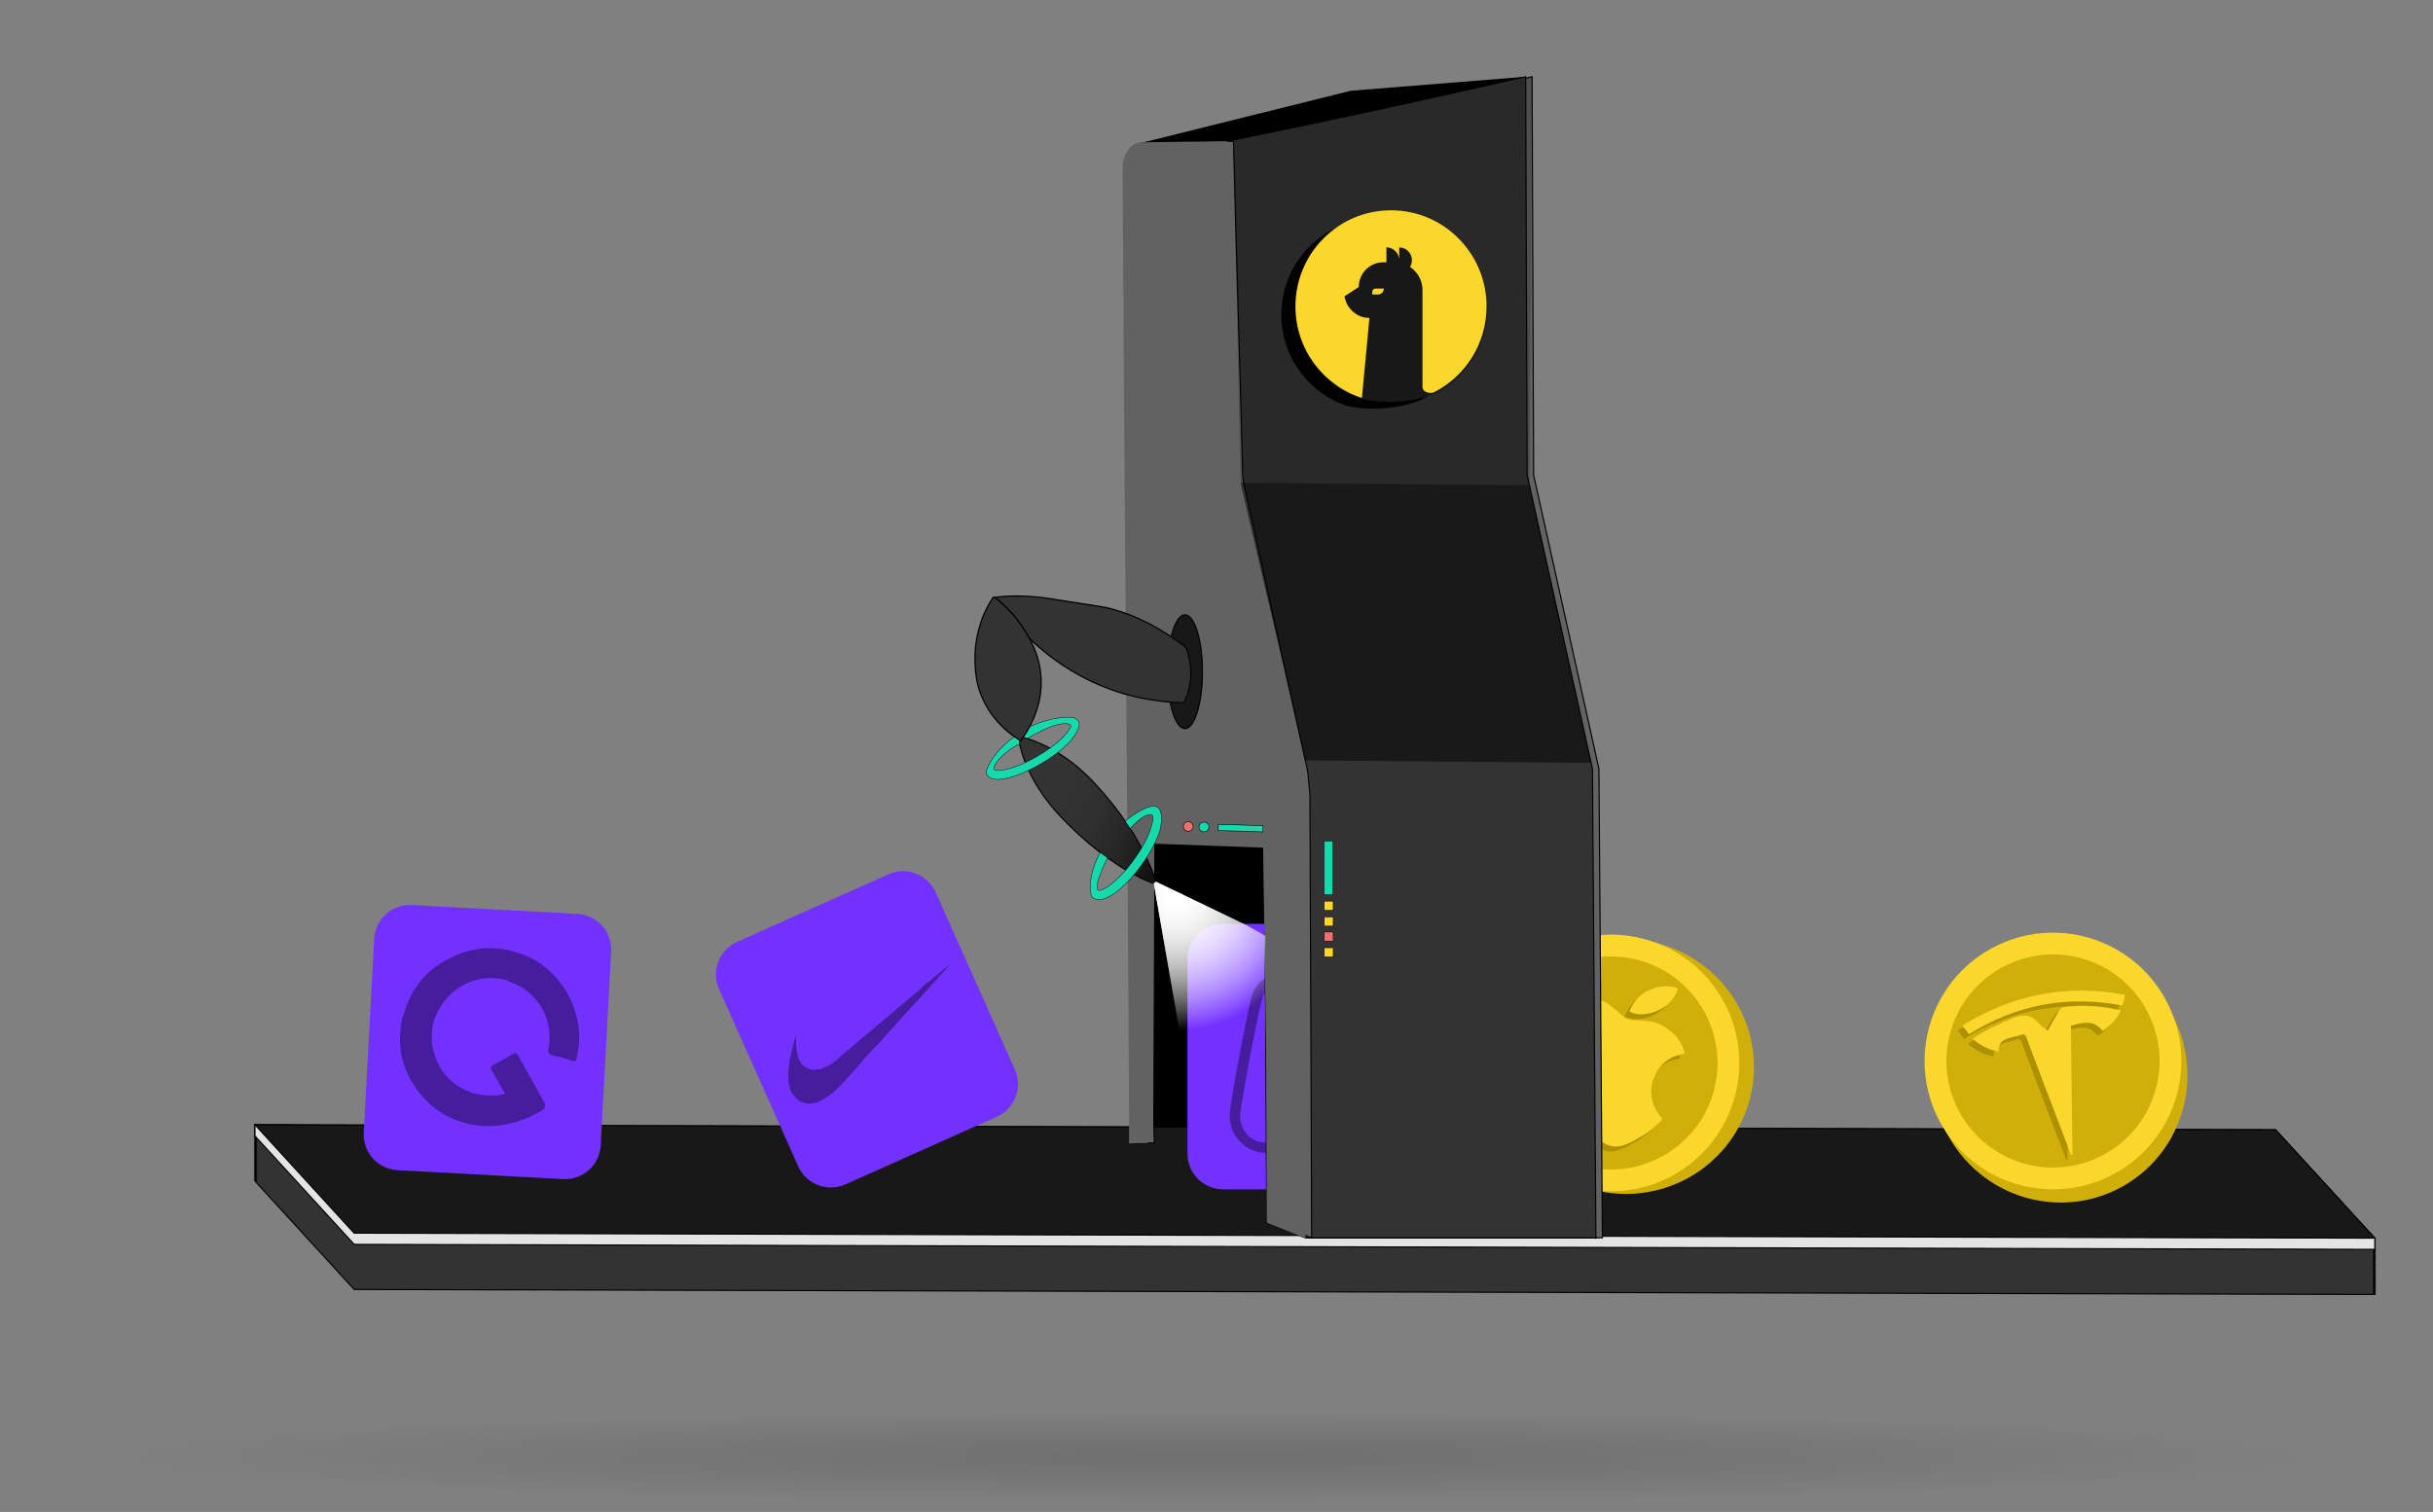 <svg width="658" height="409" viewBox="0 0 658 409" fill="none" xmlns="http://www.w3.org/2000/svg">
<rect x="0" y="0" width="658" height="409" fill="#808080" stroke="none"/>
<path d="M357.107 309.834V309.866H308.715L308.55 224.506H356.593C356.815 258.544 357.005 288.826 357.107 309.834Z" fill="black"/>
<path opacity="0.23" d="M357.107 309.834V309.866H308.715L308.55 224.506H356.593C356.815 258.544 357.005 288.826 357.1 309.834H357.107Z" fill="black"/>
<path d="M642.269 335.245H641.99C642.079 335.347 642.18 335.448 642.269 335.55H641.99C642.079 335.651 642.18 335.753 642.269 335.854H641.99C642.079 335.956 642.18 336.057 642.269 336.159H641.99C642.079 336.26 642.18 336.362 642.269 336.463H641.99C642.079 336.565 642.18 336.666 642.269 336.768H641.99C642.079 336.869 642.18 336.971 642.269 337.072H641.99C642.079 337.174 642.18 337.275 642.269 337.376H641.99C642.079 337.478 642.18 337.579 642.269 337.681H641.99C642.079 337.782 642.18 337.884 642.269 337.985H641.99C642.079 338.087 642.18 338.188 642.269 338.29H641.99C642.079 338.391 642.18 338.493 642.269 338.594H641.99C642.079 338.696 642.18 338.797 642.269 338.899H641.99C642.079 339 642.18 339.102 642.269 339.203H641.99C642.079 339.305 642.18 339.406 642.269 339.508H641.99C642.079 339.609 642.18 339.711 642.269 339.812H641.99C642.079 339.914 642.18 340.015 642.269 340.117H641.99C642.079 340.218 642.18 340.32 642.269 340.421H641.99C642.079 340.523 642.18 340.624 642.269 340.726H641.99C642.079 340.827 642.18 340.929 642.269 341.03H641.99C642.079 341.132 642.18 341.233 642.269 341.335H641.99C642.079 341.436 642.18 341.538 642.269 341.639H641.99C642.079 341.741 642.18 341.842 642.269 341.944H641.99C642.079 342.045 642.18 342.147 642.269 342.248H641.99C642.079 342.35 642.18 342.451 642.269 342.553H641.99C642.079 342.654 642.18 342.755 642.269 342.857H641.99C642.079 342.958 642.18 343.06 642.269 343.161H641.99C642.079 343.263 642.18 343.364 642.269 343.466H641.99C642.079 343.567 642.18 343.669 642.269 343.77H641.99C642.079 343.872 642.18 343.973 642.269 344.075H641.99C642.079 344.176 642.18 344.278 642.269 344.379H641.99C642.079 344.481 642.18 344.582 642.269 344.684H641.99C642.079 344.785 642.18 344.887 642.269 344.988H641.99C642.079 345.09 642.18 345.191 642.269 345.293H641.99C642.079 345.394 642.18 345.496 642.269 345.597H641.99C642.079 345.699 642.18 345.8 642.269 345.902H641.99C642.079 346.003 642.18 346.105 642.269 346.206H641.99C642.079 346.308 642.18 346.409 642.269 346.511H641.99C642.079 346.612 642.18 346.714 642.269 346.815H641.99C642.079 346.917 642.18 347.018 642.269 347.12H641.99C642.079 347.221 642.18 347.323 642.269 347.424H641.99C642.079 347.526 642.18 347.627 642.269 347.729H641.99C642.079 347.83 642.18 347.932 642.269 348.033H641.99C642.079 348.134 642.18 348.236 642.269 348.337H641.99C642.079 348.439 642.18 348.54 642.269 348.642H641.99C642.079 348.743 642.18 348.845 642.269 348.946H641.99C642.079 349.048 642.18 349.149 642.269 349.251H641.99C642.079 349.352 642.18 349.454 642.269 349.555H641.99C642.079 349.657 642.18 349.758 642.269 349.86H641.99C642.079 349.961 642.18 350.063 642.269 350.164C448.74 349.708 289.324 349.264 95.788 348.813L68.957 319.495H69.236L68.957 319.191H69.236L68.957 318.886H69.236L68.957 318.582H69.236L68.957 318.277H69.236L68.957 317.973H69.236L68.957 317.668H69.236L68.957 317.364H69.236L68.957 317.059H69.236L68.957 316.755H69.236L68.957 316.45H69.236L68.957 316.146H69.236L68.957 315.842H69.236L68.957 315.537H69.236L68.957 315.233H69.236L68.957 314.928H69.236L68.957 314.624H69.236L68.957 314.319H69.236L68.957 314.015H69.236L68.957 313.71H69.236L68.957 313.406H69.236L68.957 313.101H69.236L68.957 312.797H69.236L68.957 312.492H69.236L68.957 312.188H69.236L68.957 311.883H69.236L68.957 311.579H69.236L68.957 311.274H69.236L68.957 310.97H69.236L68.957 310.666H69.236L68.957 310.361H69.236L68.957 310.057H69.236L68.957 309.752H69.236L68.957 309.448H69.236L68.957 309.143H69.236L68.957 308.839H69.236L68.957 308.534H69.236L68.957 308.23H69.236L68.957 307.925H69.236L68.957 307.621H69.236L68.957 307.316H69.236L68.957 307.012H69.236L68.957 306.707H69.236L68.957 306.403H69.236L68.957 306.098H69.236L68.957 305.794H69.236L68.957 305.489H69.236L68.957 305.185H69.236L68.957 304.881H69.236L68.957 304.576H69.236L68.957 304.272C262.486 304.722 421.896 305.172 615.431 305.623C624.382 315.391 633.319 325.166 642.269 334.941H641.99C642.079 335.042 642.18 335.144 642.269 335.245Z" fill="#333333" stroke="black" stroke-width="0.304" stroke-miterlimit="10"/>
<path d="M68.957 307.304C68.957 306.295 68.957 305.287 68.957 304.272C262.486 305.731 421.902 307.189 615.431 308.648C624.375 317.415 633.319 326.174 642.263 334.941C642.263 335.949 642.263 336.958 642.263 337.966C448.733 337.516 289.317 337.066 95.788 336.615L68.957 307.297V307.304Z" fill="#E4E4E4" stroke="black" stroke-width="0.304" stroke-miterlimit="10"/>
<path d="M68.957 304.272C262.486 304.722 421.902 305.172 615.431 305.623C624.375 315.397 633.319 325.166 642.263 334.941C448.733 334.49 289.317 334.04 95.788 333.59L68.957 304.272Z" fill="#181818" stroke="black" stroke-width="0.304" stroke-miterlimit="10"/>
<path d="M375.673 249.892H330.802C325.47 249.892 321.147 254.214 321.147 259.546V312.074C321.147 317.406 325.47 321.728 330.802 321.728H375.673C381.005 321.728 385.327 317.406 385.327 312.074V259.546C385.327 254.214 381.005 249.892 375.673 249.892Z" fill="#7331FF"/>
<path d="M357.588 286.371C357.443 285.756 357.24 285.147 356.979 284.576C356.992 288.141 357.011 291.573 357.037 294.858C357.214 294.218 357.373 293.577 357.5 292.917C357.918 290.773 358.077 288.528 357.588 286.365V286.371ZM342.016 264.785C341.991 266.149 341.965 267.513 341.94 268.889C342.016 268.769 342.092 268.648 342.181 268.541H342.187C342.175 267.342 342.156 266.073 342.13 264.722C342.098 264.741 342.054 264.76 342.016 264.792V264.785ZM373.116 293.837C372.768 292.562 372.146 291.357 371.385 290.298C370.795 289.467 370.154 288.661 369.526 287.862C365.41 282.698 361.21 277.605 356.903 272.588C356.11 271.649 355.299 270.697 354.48 269.765C354.366 269.619 354.239 269.486 354.119 269.34C353.662 268.82 353.205 268.293 352.749 267.779C352.463 267.456 352.178 267.139 351.886 266.828C351.137 266.029 350.306 265.28 349.361 264.741C347.833 263.866 346.019 263.568 344.312 263.904L343.982 263.986L343.843 264.018L343.538 264.1C343.094 264.24 342.663 264.424 342.257 264.646C342.219 264.671 342.168 264.697 342.13 264.722C342.098 264.741 342.054 264.76 342.016 264.792C340.963 265.42 340.069 266.314 339.441 267.392C338.895 268.3 338.553 269.321 338.293 270.355C338.032 271.433 337.81 272.511 337.576 273.602C336.459 278.861 335.419 284.151 334.461 289.454C333.897 292.626 333.339 295.791 332.837 298.988C332.666 300.098 332.533 301.246 332.59 302.388C332.603 302.591 332.615 302.8 332.647 303.009C332.717 303.675 332.856 304.341 333.072 304.976C333.237 305.508 333.453 306.035 333.713 306.53C334.195 307.468 334.829 308.338 335.584 309.073C335.876 309.359 336.187 309.625 336.504 309.866C337.741 310.824 339.193 311.465 340.709 311.718C341.312 311.814 341.908 311.864 342.517 311.839C342.517 311.839 342.521 311.839 342.53 311.839H342.536C343.107 311.826 343.684 311.756 344.242 311.642H344.249C344.553 311.573 344.864 311.49 345.162 311.395C346.234 311.052 347.23 310.526 348.137 309.866C348.86 309.346 349.526 308.737 350.135 308.084C350.56 307.633 350.953 307.158 351.321 306.663C351.721 306.136 352.102 305.585 352.45 305.02C352.609 304.773 352.755 304.532 352.894 304.284C353.243 303.694 353.573 303.098 353.884 302.495C354.125 302.654 354.366 302.806 354.613 302.965C355.413 303.479 356.231 303.954 357.075 304.386C357.525 304.62 357.982 304.836 358.451 305.026C358.451 305.026 358.451 305.033 358.457 305.033C358.781 305.172 359.104 305.299 359.434 305.413C361.344 306.098 363.399 306.416 365.397 306.105C366.481 305.94 367.541 305.585 368.511 305.052H368.518C369.475 304.519 370.344 303.821 371.068 302.99C372.355 301.525 373.18 299.641 373.402 297.675C373.554 296.393 373.453 295.08 373.11 293.837H373.116ZM354.937 290.424C354.861 291.186 354.74 291.947 354.575 292.689C354.188 294.509 353.567 296.286 352.869 297.998C352.844 298.068 352.812 298.138 352.787 298.201C352.083 297.694 351.442 297.123 350.789 296.546C349.691 295.556 348.645 294.49 347.725 293.323C346.97 292.346 346.291 291.306 345.835 290.139C345.479 289.219 345.245 288.23 345.352 287.24C345.435 286.32 345.822 285.432 346.431 284.747C347.877 283.136 350.402 282.616 352.362 283.612C352.52 283.694 352.672 283.783 352.818 283.897C353.573 284.417 354.157 285.198 354.493 286.067C354.512 286.124 354.531 286.181 354.556 286.238C355.032 287.583 355.077 289.029 354.943 290.418L354.937 290.424ZM368.708 301.55C367.604 302.635 366.107 303.288 364.572 303.428C362.625 303.618 360.678 303.016 358.908 302.185C358.28 301.893 357.665 301.563 357.068 301.201C356.428 300.827 355.806 300.415 355.191 300.003C355.901 298.341 356.548 296.622 357.03 294.865C357.208 294.224 357.366 293.583 357.493 292.924C357.912 290.78 358.07 288.534 357.582 286.371C357.436 285.756 357.233 285.147 356.973 284.576C356.65 283.872 356.237 283.212 355.724 282.635C355.362 282.216 354.962 281.849 354.525 281.544C353.992 281.157 353.415 280.846 352.799 280.618C352.197 280.39 351.569 280.244 350.928 280.18C349.234 280.015 347.509 280.415 346.05 281.278C345.321 281.715 344.667 282.28 344.128 282.94C344.116 282.946 344.109 282.952 344.116 282.959C343.633 283.529 343.247 284.183 342.967 284.881C342.435 286.219 342.327 287.703 342.581 289.124C342.834 290.583 343.411 291.947 344.173 293.209C344.179 293.215 344.179 293.222 344.185 293.228C344.483 293.736 344.813 294.218 345.156 294.687C346.945 297.097 349.184 299.115 351.537 300.91C350.992 302.07 350.351 303.181 349.634 304.253C349.463 304.5 349.285 304.741 349.101 304.982C348.67 305.559 348.201 306.117 347.687 306.612C347.008 307.272 346.253 307.855 345.41 308.293C345.042 308.483 344.655 308.648 344.249 308.769H344.242C343.691 308.946 343.107 309.048 342.53 309.067H342.517C341.921 309.099 341.331 309.054 340.747 308.921C339.288 308.579 337.937 307.722 336.98 306.523C336.732 306.232 336.523 305.908 336.333 305.572C336.218 305.369 336.117 305.153 336.028 304.944C335.546 303.859 335.349 302.654 335.425 301.468C335.438 301.309 335.444 301.144 335.476 300.992C335.565 299.99 335.749 299.007 335.901 298.005C337.195 290.177 338.673 282.362 340.31 274.592C340.557 273.431 340.792 272.277 341.077 271.122C341.268 270.336 341.521 269.536 341.953 268.858C342.029 268.737 342.105 268.617 342.194 268.509H342.2C342.232 268.452 342.27 268.407 342.308 268.363C342.739 267.824 343.291 267.392 343.906 267.12C343.944 267.101 343.982 267.088 344.02 267.063C344.236 266.974 344.464 266.898 344.699 266.853C345.72 266.574 346.837 266.695 347.795 267.177C348.733 267.64 349.495 268.407 350.199 269.181C351.068 270.158 351.924 271.141 352.787 272.131C353.358 272.797 353.941 273.476 354.518 274.142L354.905 274.592C355.59 275.391 356.269 276.19 356.948 276.996C360.69 281.404 364.35 285.876 367.934 290.405C368.581 291.236 369.26 292.055 369.786 292.981C370.433 294.123 370.789 295.436 370.763 296.749C370.731 298.537 369.977 300.282 368.727 301.519L368.708 301.55Z" fill="#461D9C"/>
<path d="M156.166 247.225L111.359 244.814C106.035 244.528 101.487 248.612 101.2 253.936L98.378 306.388C98.091 311.712 102.175 316.26 107.499 316.547L152.306 318.958C157.63 319.244 162.178 315.16 162.465 309.836L165.287 257.384C165.574 252.06 161.49 247.512 156.166 247.225Z" fill="#7331FF"/>
<path d="M240.3 236.498L199.33 254.799C194.462 256.974 192.278 262.683 194.453 267.551L215.876 315.512C218.051 320.38 223.76 322.564 228.628 320.389L269.598 302.088C274.467 299.913 276.65 294.204 274.476 289.336L253.052 241.375C250.877 236.507 245.168 234.324 240.3 236.498Z" fill="#7331FF"/>
<path d="M573.624 321.182C573.053 321.493 572.482 321.785 571.905 322.051C571.423 322.286 570.947 322.495 570.459 322.686C569.38 323.136 568.308 323.523 567.211 323.846C566.691 324.011 566.177 324.157 565.657 324.29C563.475 324.83 561.28 325.153 559.085 325.255C558.502 325.305 557.899 325.312 557.322 325.312C555.926 325.312 554.544 325.217 553.161 325.039C552.514 324.969 551.86 324.88 551.207 324.741C549.691 324.487 548.181 324.107 546.716 323.618C545.949 323.377 545.206 323.104 544.483 322.813C542.745 322.127 541.083 321.297 539.491 320.332C538.514 319.755 537.582 319.127 536.681 318.448C532.717 315.518 529.33 311.693 526.824 307.075L523.069 300.142L583.614 267.323C583.614 267.323 584.737 269.391 587.369 274.256C590.078 279.254 591.442 284.639 591.575 289.968C591.619 291.033 591.594 292.105 591.518 293.165C591.397 295.049 591.118 296.939 590.674 298.772C590.516 299.514 590.306 300.256 590.084 300.992C589.342 303.428 588.34 305.781 587.078 308.001C586.779 308.521 586.475 309.048 586.139 309.555C584.889 311.515 583.43 313.355 581.768 315.049C581.388 315.435 581.001 315.822 580.595 316.19C579.326 317.37 577.956 318.455 576.485 319.432C576.06 319.736 575.615 320.022 575.159 320.301C574.658 320.605 574.144 320.897 573.63 321.176L573.624 321.182Z" fill="#D1AF0A"/>
<path d="M571.765 317.535C554.911 326.669 533.839 320.415 524.698 303.561C515.564 286.707 521.819 265.635 538.679 256.495C555.532 247.361 576.604 253.615 585.739 270.475C594.873 287.329 588.618 308.401 571.765 317.535Z" fill="#FCD72B"/>
<path d="M568.955 312.346C554.962 319.933 537.474 314.738 529.894 300.745C522.307 286.752 527.502 269.264 541.495 261.677C555.488 254.091 572.976 259.286 580.563 273.279C588.149 287.272 582.954 304.76 568.961 312.34L568.955 312.346Z" fill="#D1AF0A"/>
<path d="M552.495 280.11C553.522 278.277 554.41 276.52 555.527 274.82C555.793 274.306 556.294 273.856 556.796 273.767C561.908 273.051 567.046 273.406 572.285 274.636C571.201 277.053 569.374 278.766 567.382 280.193C565.149 277.725 563.697 277.415 558.743 278.778C558.933 290.418 558.984 302.121 559.174 313.748C559.035 313.824 558.959 313.685 558.813 313.761C556.32 307.392 553.973 300.96 551.467 294.605C549.983 290.456 548.258 286.238 546.773 282.083C546.532 281.303 546.164 280.948 545.232 281.265C544.008 281.728 542.784 281.836 541.712 282.229C540.132 282.705 539.003 283.682 539.212 285.775C536.599 285.344 534.322 284.183 532.241 282.362C535.641 279.806 539.434 278.328 543.132 276.698C546.133 275.461 548.251 275.968 550.192 278.227C550.712 278.861 551.524 279.343 552.489 280.11H552.495Z" fill="#AE9003"/>
<path d="M531.207 281.087C530.611 280.307 530.002 279.533 529.399 278.747C543.037 270.336 557.633 267.456 573.319 270.399C573.186 270.843 573.338 271.129 573.275 271.344C573.078 272.004 572.875 272.657 572.679 273.317C557.779 270.494 544.122 273.051 531.201 281.087H531.207Z" fill="#AE9003"/>
<path d="M553.814 278.791C554.842 276.958 555.73 275.201 556.846 273.501C557.113 272.987 557.614 272.537 558.115 272.448C563.227 271.731 568.365 272.086 573.605 273.317C572.52 275.734 570.693 277.446 568.702 278.874C566.469 276.406 565.016 276.095 560.062 277.459C560.253 289.099 560.303 300.802 560.494 312.429C560.354 312.505 560.278 312.365 560.132 312.442C557.639 306.073 555.292 299.641 552.787 293.285C551.302 289.137 549.577 284.919 548.093 280.764C547.852 279.984 547.484 279.628 546.551 279.946C545.327 280.409 544.103 280.516 543.031 280.91C541.451 281.385 540.322 282.362 540.532 284.456C537.918 284.024 535.641 282.863 533.561 281.043C536.96 278.487 540.754 277.009 544.452 275.378C547.452 274.142 549.571 274.649 551.512 276.907C552.032 277.542 552.844 278.024 553.808 278.791H553.814Z" fill="#FCD72B"/>
<path d="M532.52 279.768C531.923 278.988 531.315 278.214 530.712 277.427C544.35 269.016 558.945 266.137 574.632 269.08C574.499 269.524 574.651 269.809 574.587 270.025C574.391 270.685 574.188 271.338 573.991 271.998C559.091 269.175 545.434 271.731 532.513 279.768H532.52Z" fill="#FCD72B"/>
<path d="M473.573 295.924C473.434 296.558 473.281 297.18 473.11 297.795C472.971 298.309 472.818 298.81 472.647 299.305C472.285 300.415 471.879 301.481 471.404 302.527C471.188 303.028 470.96 303.51 470.719 303.992C469.704 305.997 468.518 307.874 467.154 309.6C466.811 310.069 466.424 310.532 466.05 310.97C465.137 312.023 464.166 313.012 463.126 313.945C462.65 314.389 462.155 314.826 461.623 315.232C460.443 316.216 459.168 317.11 457.842 317.903C457.157 318.328 456.472 318.708 455.774 319.064C454.119 319.926 452.406 320.649 450.636 321.227C449.564 321.595 448.473 321.886 447.376 322.127C442.568 323.212 437.455 323.288 432.324 322.166L424.623 320.485L439.295 253.196C439.295 253.196 441.591 253.698 446.995 254.877C452.552 256.089 457.519 258.575 461.642 261.95C462.479 262.61 463.272 263.333 464.027 264.081C465.378 265.401 466.627 266.847 467.725 268.382C468.188 268.991 468.606 269.632 469.019 270.279C470.376 272.429 471.505 274.725 472.368 277.129C472.565 277.694 472.768 278.271 472.932 278.855C473.605 281.081 474.043 283.39 474.239 285.756C474.284 286.301 474.322 286.841 474.341 287.392C474.404 289.124 474.341 290.875 474.112 292.625C474.068 293.152 473.992 293.666 473.903 294.192C473.801 294.769 473.694 295.347 473.567 295.918L473.573 295.924Z" fill="#D1AF0A"/>
<path d="M469.602 294.947C465.517 313.678 447.021 325.553 428.289 321.468C409.558 317.383 397.684 298.886 401.769 280.149C405.854 261.417 424.35 249.543 443.082 253.628C461.813 257.713 473.687 276.209 469.602 294.941V294.947Z" fill="#FCD72B"/>
<path d="M463.836 293.691C460.443 309.238 445.092 319.095 429.545 315.702C413.998 312.308 404.141 296.958 407.528 281.411C410.915 265.864 426.272 256.007 441.819 259.4C457.366 262.794 467.224 278.144 463.83 293.691H463.836Z" fill="#D1AF0A"/>
<path d="M418.673 305.426C418.502 305.401 418.179 305.166 418.007 305.147L417.836 305.109C416.853 304.595 416.269 303.783 415.718 302.806C415.02 301.62 414.557 300.117 414.233 298.816C413.244 295.087 412.971 291.306 413.428 287.456C413.739 285.54 414.024 283.809 414.69 281.963C414.747 281.608 415.007 281.119 415.064 280.777C415.293 280.447 415.381 279.933 415.61 279.616C415.631 279.497 415.707 279.392 415.838 279.299C416.358 278.315 416.904 277.148 417.766 276.222C419.124 274.484 420.97 273.006 422.904 272.08C425.391 271.059 427.934 270.767 430.484 271.541C431.176 271.661 431.848 271.941 432.502 272.232C433.485 272.746 434.271 273.406 435.223 274.097C436.009 274.763 436.935 275.626 437.722 276.292C438.039 276.527 438.496 276.958 439.022 277.04C439.536 277.123 439.891 277.18 440.405 277.262C441.471 277.262 442.517 277.44 443.761 277.459C445.169 277.504 446.533 277.916 447.693 278.455C448.359 278.747 448.994 279.203 449.628 279.667C451.575 280.878 452.901 282.527 453.808 284.633C454.068 285.21 454.163 285.762 454.417 286.333C453.7 286.403 453.117 286.663 452.578 286.745C450.897 287.189 449.514 288.027 448.239 289.245C447.18 290.31 446.399 291.788 445.797 293.304C445.423 294.49 445.22 295.696 445.22 296.768C445.315 299.457 446.355 301.766 448.163 303.847C448.256 303.986 448.237 304.105 448.106 304.202C446.349 306.232 444.09 307.995 441.756 309.213C440.373 310.057 439.01 310.729 437.506 311.198C435.629 311.776 433.891 311.49 432.121 310.317C431.347 309.651 430.561 308.978 429.952 308.344C429.178 307.684 428.252 306.815 427.23 306.479C425.93 305.731 424.37 305.47 422.955 305.426C422.061 305.451 421.192 305.306 420.323 305.166C419.543 305.578 419.022 305.483 418.673 305.426Z" fill="#AE9003"/>
<path d="M452.508 268.744C452.235 269.238 452.153 269.765 451.899 270.26C451.15 271.56 450.256 272.651 449.044 273.533C447.624 274.541 445.898 275.328 444.071 275.563C442.429 275.835 441.008 275.772 439.542 274.998L439.365 274.96C439.625 274.465 439.682 274.129 439.942 273.634C441.211 271.344 443.088 269.689 445.537 268.845C447.636 267.944 449.787 267.944 452.013 268.484C451.975 268.661 452.153 268.693 452.508 268.744C452.389 268.727 452.389 268.727 452.508 268.744Z" fill="#AE9003"/>
<path d="M419.992 304.107C419.821 304.081 419.498 303.847 419.326 303.827L419.155 303.789C418.172 303.276 417.588 302.464 417.036 301.487C416.339 300.301 415.876 298.797 415.552 297.497C414.563 293.767 414.29 289.987 414.747 286.136C415.057 284.221 415.343 282.489 416.009 280.643C416.066 280.288 416.326 279.8 416.383 279.457C416.611 279.127 416.7 278.613 416.929 278.296C416.95 278.178 417.026 278.072 417.157 277.979C417.677 276.996 418.223 275.829 419.085 274.903C420.443 273.165 422.289 271.687 424.223 270.761C426.71 269.739 429.253 269.448 431.803 270.221C432.495 270.342 433.167 270.621 433.82 270.913C434.804 271.427 435.59 272.086 436.542 272.778C437.328 273.444 438.254 274.306 439.041 274.972C439.358 275.207 439.815 275.639 440.341 275.721C440.855 275.803 441.21 275.861 441.724 275.943C442.79 275.943 443.836 276.121 445.08 276.14C446.488 276.184 447.851 276.596 449.012 277.136C449.678 277.427 450.313 277.884 450.947 278.347C452.894 279.559 454.22 281.208 455.127 283.314C455.387 283.891 455.482 284.443 455.736 285.014C455.019 285.083 454.436 285.344 453.897 285.426C452.216 285.87 450.833 286.707 449.558 287.925C448.498 288.991 447.718 290.469 447.116 291.985C446.741 293.171 446.538 294.376 446.538 295.448C446.634 298.138 447.674 300.447 449.482 302.527C449.575 302.667 449.556 302.785 449.425 302.882C447.668 304.912 445.409 306.676 443.075 307.893C441.692 308.737 440.329 309.409 438.825 309.879C436.948 310.456 435.21 310.171 433.44 308.997C432.666 308.331 431.879 307.659 431.271 307.024C430.497 306.365 429.571 305.496 428.549 305.16C427.249 304.411 425.689 304.151 424.274 304.107C423.38 304.132 422.511 303.986 421.642 303.847C420.861 304.259 420.341 304.164 419.992 304.107Z" fill="#FCD72B"/>
<path d="M453.827 267.424C453.554 267.919 453.472 268.445 453.218 268.94C452.47 270.241 451.575 271.332 450.364 272.213C448.943 273.222 447.218 274.008 445.391 274.243C443.748 274.516 442.327 274.452 440.862 273.679L440.684 273.64C440.944 273.146 441.001 272.81 441.261 272.315C442.53 270.025 444.407 268.369 446.856 267.526C448.956 266.625 451.106 266.625 453.332 267.164C453.294 267.342 453.472 267.373 453.827 267.424C453.709 267.407 453.709 267.407 453.827 267.424Z" fill="#FCD72B"/>
<path d="M342.587 330.722C342.574 324.36 342.555 314.858 342.51 303.276C342.51 303.276 342.472 293.628 342.415 284.348C342.295 265.115 342.104 246.06 341.844 227.164C338.165 194.205 334.486 161.246 330.807 128.287C331.042 103.092 330.611 63.378 330.839 38.189C355.964 38.874 381.089 39.553 406.208 40.238C409.621 40.333 412.349 44.221 412.349 48.992C412.361 70.641 413.027 106.816 413.027 128.465C418.685 153.958 424.356 179.457 430.021 204.95C430.465 206.949 430.699 209.029 430.712 211.129C430.94 241.842 431.169 272.556 431.397 303.276C431.473 313.799 431.556 324.322 431.632 334.845H353.503C349.862 333.469 346.215 332.099 342.574 330.722H342.587Z" fill="#333333" stroke="black" stroke-width="0.304" stroke-miterlimit="10"/>
<path d="M344.312 330.723C344.287 322.66 344.242 306.631 344.236 303.276C344.236 303.276 344.166 294.332 344.166 288.75C344.166 288.192 344.166 287.621 344.154 287.044C344.154 286.149 344.147 285.249 344.141 284.354C344.02 265.122 343.83 246.067 343.57 227.171C339.891 194.212 336.212 161.253 332.533 128.294C332.768 103.099 332.336 63.397 332.565 38.202C332.875 38.202 333.186 38.208 333.497 38.221H333.599C356.497 33.559 379.574 28.611 402.809 23.378C406.665 22.509 410.516 21.634 414.353 20.752C414.486 56.66 414.62 92.563 414.759 128.471C420.646 154.967 426.532 181.475 432.425 207.976C432.66 239.743 432.901 271.509 433.135 303.282C433.211 313.805 433.294 324.329 433.37 334.852H354.728L344.319 330.729L344.312 330.723Z" fill="#626262" stroke="black" stroke-width="0.304" stroke-miterlimit="10"/>
<path d="M412.628 20.752C396.859 22.021 381.096 23.283 365.327 24.552C345.79 29.41 326.26 34.276 306.723 39.134C317.481 39.623 328.245 40.105 339.003 40.593C363.545 33.977 388.086 27.368 412.628 20.752Z" fill="black"/>
<path d="M431.638 334.846H352.996L342.58 330.722C342.555 322.66 342.51 306.625 342.498 303.276C342.498 303.276 342.428 294.332 342.428 288.75C342.428 288.192 342.428 287.621 342.415 287.044C342.415 286.149 342.415 285.248 342.403 284.354C342.282 265.122 342.085 246.061 341.825 227.171C338.146 194.212 334.467 161.259 330.788 128.3C331.023 103.111 330.592 63.403 330.82 38.215V38.202C331.131 38.215 331.442 38.227 331.752 38.234H331.854C354.753 33.571 377.829 28.624 401.064 23.391C404.914 22.522 408.771 21.646 412.609 20.771C412.742 56.679 412.881 92.582 413.008 128.49C413.218 129.429 413.42 130.361 413.636 131.294C419.193 156.324 424.756 181.36 430.319 206.39C430.439 206.923 430.553 207.462 430.674 207.995C430.909 239.762 431.143 271.535 431.378 303.301C431.46 313.824 431.537 324.348 431.613 334.871L431.638 334.846Z" fill="#333333" stroke="black" stroke-width="0.304" stroke-miterlimit="10"/>
<path d="M354.69 321.728C354.677 317.77 354.658 313.818 354.639 309.86C354.633 308.801 354.633 307.741 354.626 306.688C354.626 306.136 354.62 305.578 354.62 305.026C354.62 304.335 354.614 303.65 354.614 302.965C354.601 299.54 354.588 296.121 354.576 292.695C354.563 290.545 354.557 288.395 354.55 286.244C354.544 284.684 354.538 283.111 354.531 281.55C354.525 279.096 354.512 276.634 354.506 274.18C354.499 272.708 354.493 271.236 354.487 269.765C354.461 263.136 354.43 256.52 354.404 249.892C354.373 241.43 354.335 232.962 354.303 224.5C354.29 221.233 354.277 217.954 354.265 214.687C354.151 213.482 353.992 211.979 353.808 210.247C353.808 210.247 353.795 209.2 353.573 208.236C352.914 205.261 352.248 202.28 351.588 199.305C346.513 176.413 341.42 153.514 336.333 130.615C336.206 130.013 336.13 129.391 336.104 128.763C335.508 104.317 334.303 66.365 333.669 40.968C333.65 40.054 333.618 39.153 333.599 38.272V38.221H333.497C333.345 38.221 333.193 38.215 333.034 38.215C333.034 38.215 332.793 38.208 332.571 38.208C332.52 38.208 332.298 38.208 331.912 38.215H331.639C331.639 38.215 331.582 38.215 331.556 38.221C331.353 38.221 331.112 38.221 330.846 38.227C329.806 38.234 328.334 38.253 326.494 38.284C326.108 38.291 325.702 38.291 325.283 38.303C323.234 38.322 320.805 38.361 318.077 38.398C317.684 38.398 317.278 38.405 316.872 38.411C315.058 38.437 313.123 38.462 311.087 38.494C310.833 38.494 310.58 38.494 310.326 38.5C310.174 38.5 310.028 38.513 309.875 38.532C307.313 38.887 305.315 41.925 305.34 45.585C305.505 83.701 305.829 125.046 306.152 166.568C306.158 167.589 306.165 168.617 306.171 169.638C306.184 170.628 306.19 171.611 306.196 172.594C306.203 173.324 306.209 174.047 306.209 174.776C306.215 175.645 306.222 176.508 306.234 177.383C306.26 181.012 306.292 184.652 306.317 188.281C306.406 199.051 306.488 209.784 306.571 220.447C306.577 221.348 306.583 222.242 306.59 223.143C306.596 223.967 306.602 224.792 306.609 225.623C306.621 227.951 306.634 230.279 306.659 232.594C306.666 233.913 306.678 235.233 306.685 236.552V236.622C306.85 259.495 306.989 281.887 307.084 303.269V309.276C307.63 309.264 308.182 309.251 308.727 309.245C309.882 309.219 311.036 309.188 312.184 309.168C312.165 308.236 312.134 307.297 312.115 306.365C312.102 305.883 312.096 305.401 312.083 304.919C312.07 304.373 312.057 303.834 312.045 303.288V303.276C312.045 300.18 312.121 281.335 312.305 240.383C312.305 239.851 312.311 239.318 312.311 238.779C312.311 238.385 312.318 237.986 312.318 237.592C312.33 234.579 312.343 231.446 312.356 228.198V228.135C322.194 228.496 332.038 228.858 341.877 229.219H341.883C342.365 229.238 342.853 229.251 343.336 229.277C343.456 237.091 343.564 243.936 343.646 249.892C343.729 255.315 343.799 259.996 343.856 264.018C343.868 265.115 343.881 266.162 343.894 267.158C344.021 275.715 344.09 280.713 344.116 282.971C344.128 283.739 344.135 284.183 344.135 284.354C344.141 285.248 344.147 286.149 344.147 287.044C344.147 287.532 344.147 287.951 344.154 288.249C344.154 288.528 344.16 288.731 344.16 288.75C344.166 288.927 344.173 290.38 344.179 293.247C344.186 294.529 344.192 296.089 344.192 297.941C344.198 298.943 344.205 300.028 344.205 301.195C344.211 302.375 344.211 303.644 344.217 304.995C344.217 305.521 344.224 306.054 344.224 306.606C344.224 307.31 344.23 308.039 344.23 308.788C344.23 309.143 344.236 309.498 344.23 309.86C344.236 310.437 344.236 311.027 344.236 311.636C344.249 313.716 344.255 315.949 344.262 318.334C344.262 319.108 344.268 319.895 344.268 320.7V321.722C344.274 321.975 344.274 322.229 344.274 322.483C344.281 325.071 344.293 327.811 344.3 330.716C347.199 331.871 350.097 333.031 353.009 334.186C353.072 334.211 353.136 334.243 353.199 334.262C353.681 334.459 354.163 334.649 354.645 334.839C354.671 334.852 354.709 334.858 354.734 334.871V334.262C354.715 330.082 354.702 325.895 354.677 321.715L354.69 321.728Z" fill="#626262" stroke="black" stroke-width="0.304" stroke-miterlimit="10"/>
<path d="M352.965 321.728C352.952 317.77 352.933 313.818 352.914 309.86C352.908 308.794 352.908 307.735 352.901 306.676C352.901 306.124 352.895 305.572 352.895 305.02V304.284C352.882 302.191 352.876 300.104 352.869 298.005C352.85 293.304 352.831 288.61 352.812 283.904C352.806 282.813 352.8 281.715 352.8 280.624C352.787 277.808 352.774 274.985 352.768 272.169C352.762 270.71 352.755 269.238 352.749 267.779C352.724 261.817 352.698 255.861 352.679 249.892C352.641 241.43 352.609 232.962 352.578 224.5C352.565 221.233 352.552 217.954 352.54 214.687C352.419 213.482 352.267 211.979 352.077 210.247C352.077 210.247 352.064 209.2 351.848 208.236C346.101 182.369 340.348 156.489 334.601 130.615C334.462 130.013 334.392 129.391 334.379 128.763C333.929 110.317 333.136 84.171 332.495 61.532C332.254 53.077 332.039 45.116 331.874 38.221H331.76C331.62 38.221 331.55 38.221 331.423 38.221C331.392 38.221 331.354 38.221 331.303 38.221C331.303 38.221 331.062 38.215 330.84 38.215C330.713 38.215 329.152 38.227 326.488 38.265C326.108 38.272 325.702 38.278 325.277 38.284C323.31 38.31 320.875 38.348 318.071 38.38C317.678 38.386 317.272 38.392 316.866 38.399C315.071 38.418 313.136 38.449 311.081 38.475C310.688 38.481 310.275 38.487 309.869 38.494C309.444 38.494 309.026 38.5 308.594 38.506C305.816 38.544 303.583 41.722 303.609 45.598C303.78 83.511 304.091 124.615 304.421 165.908C304.427 166.987 304.44 168.059 304.446 169.137C304.452 170.114 304.459 171.085 304.465 172.049C304.471 172.772 304.478 173.489 304.484 174.212C304.484 175.055 304.49 175.912 304.503 176.755C304.528 180.447 304.56 184.145 304.585 187.837C304.674 199.159 304.763 210.456 304.852 221.677C304.852 222.096 304.858 222.508 304.858 222.927C304.884 226.898 304.922 230.862 304.947 234.808V235.588C304.96 236.577 304.966 237.561 304.972 238.544C305.131 260.758 305.264 282.496 305.359 303.282V304.906C305.359 304.906 305.353 304.906 305.359 304.912C305.353 305.375 305.353 305.845 305.353 306.32V309.289C305.924 309.276 306.507 309.264 307.078 309.257C307.624 309.238 308.176 309.232 308.721 309.219C309.298 309.207 309.882 309.2 310.459 309.188C310.434 308.249 310.408 307.31 310.383 306.371C310.37 305.895 310.364 305.407 310.351 304.931C310.339 304.392 310.326 303.847 310.313 303.307V303.295C310.313 300.149 310.389 280.764 310.58 238.461C310.586 236.749 310.592 234.992 310.605 233.209C310.605 232.543 310.605 231.865 310.611 231.192C310.618 230.196 310.618 229.188 310.624 228.16C311.163 228.179 311.709 228.198 312.248 228.224H312.349C322.105 228.585 331.855 228.94 341.604 229.302C341.718 237.117 341.82 243.961 341.909 249.917C341.928 250.983 341.94 252.017 341.959 253.032C342.01 255.943 342.048 258.626 342.08 261.081C342.099 262.362 342.118 263.587 342.137 264.747C342.156 266.099 342.175 267.367 342.194 268.56C342.333 277.548 342.397 282.274 342.41 283.853C342.416 284.113 342.416 284.291 342.416 284.379C342.422 285.204 342.429 286.029 342.429 286.86V287.069C342.429 287.557 342.435 287.976 342.435 288.274C342.441 288.445 342.441 288.61 342.441 288.775V289.752C342.448 290.126 342.448 290.621 342.448 291.217C342.454 292.733 342.467 294.973 342.473 297.966C342.479 298.797 342.479 299.685 342.486 300.631C342.492 301.975 342.492 303.434 342.498 305.02C342.498 305.547 342.505 306.079 342.505 306.625C342.505 307.43 342.511 308.261 342.511 309.124C342.511 309.378 342.517 309.638 342.511 309.898C342.517 310.539 342.517 311.192 342.517 311.871C342.53 314.858 342.543 318.15 342.549 321.766C342.556 322.673 342.562 323.593 342.562 324.544C342.562 325.153 342.568 325.768 342.568 326.384V326.834C342.575 327.443 342.575 328.027 342.575 328.598C342.575 329.314 342.581 330.031 342.581 330.767C345.55 331.947 348.512 333.127 351.474 334.306C351.988 334.509 352.502 334.719 353.015 334.922V334.211C352.996 330.063 352.984 325.914 352.958 321.766L352.965 321.728Z" fill="#626262"/>
<path opacity="0.2" d="M430.338 206.371C404.585 206.149 378.832 205.915 353.085 205.699C347.217 180.669 341.356 155.639 335.489 130.603L335.476 130.013C334.791 99.426 334.131 68.833 333.491 38.221C360.443 32.398 387.395 26.575 414.347 20.752C414.118 57.593 413.884 94.434 413.655 131.275C414.106 133.298 421.54 166.778 430.338 206.371Z" fill="black"/>
<path d="M364.515 109.867C354.087 106.524 346.532 96.717 346.532 85.122C346.532 70.761 358.108 59.115 372.374 59.115C386.64 59.115 398.229 70.761 398.229 85.122C398.229 95.258 392.469 104.037 384.052 108.325C381.629 109.226 378.159 110.222 373.897 110.495C370.103 110.742 366.881 110.342 364.515 109.867Z" fill="#010101"/>
<path d="M367.351 81.088C367.351 80.885 367.433 80.682 367.585 80.53C367.737 80.377 367.94 80.295 368.143 80.295H370.44C370.44 80.72 370.268 81.12 369.983 81.424C369.678 81.729 369.292 81.894 368.867 81.894H367.281L367.351 81.082V81.088Z" fill="#010101"/>
<path d="M368.575 108.015C358.147 104.672 350.592 94.865 350.592 83.27C350.592 68.909 362.169 57.263 376.434 57.263C390.7 57.263 402.289 68.909 402.289 83.27C402.289 93.406 396.529 102.185 388.112 106.473C385.689 107.374 382.219 108.37 377.957 108.643C374.163 108.89 370.941 108.49 368.575 108.015Z" fill="#181818"/>
<path d="M371.416 79.236C371.416 79.033 371.499 78.83 371.651 78.677C371.803 78.525 372.006 78.443 372.209 78.443H374.506C374.506 78.868 374.334 79.267 374.049 79.572C373.744 79.876 373.357 80.041 372.932 80.041H371.347L371.416 79.229V79.236Z" fill="#181818"/>
<path d="M402.036 82.896C402.036 93.032 396.276 101.811 387.859 106.099C387.599 106.2 387.123 106.34 386.539 106.27C386.444 106.257 386.07 106.207 385.638 106.004C385.461 105.915 385.309 105.845 385.144 105.68C384.871 105.408 384.712 105.04 384.712 104.653V78.494C384.712 77.25 384.414 76.013 383.824 74.916C383.234 73.825 382.384 72.899 381.344 72.201C381.661 71.681 381.833 71.072 381.845 70.457C381.864 69.854 381.712 69.233 381.408 68.7C381.103 68.161 380.665 67.723 380.145 67.406C379.625 67.101 379.016 66.936 378.414 66.936V69.823H378.363C378.223 69.004 377.805 68.281 377.183 67.742C376.561 67.222 375.769 66.917 374.957 66.917V70.964H373.802C372.102 71.034 370.497 71.782 369.318 73.007C368.131 74.244 367.484 75.893 367.484 77.593V77.631L363.621 80.143C363.869 81.767 364.7 83.251 365.949 84.336C367.193 85.395 368.55 85.985 370.18 85.985H370.364L368.328 107.64C357.9 104.297 350.352 94.491 350.352 82.896C350.352 68.535 361.928 56.889 376.194 56.889C390.459 56.889 402.048 68.535 402.048 82.896H402.036Z" fill="#FCD72B"/>
<path d="M371.157 78.861C371.157 78.659 371.239 78.456 371.391 78.303C371.544 78.151 371.747 78.069 371.95 78.069H374.246C374.246 78.493 374.075 78.893 373.789 79.198C373.485 79.502 373.098 79.667 372.673 79.667H371.087L371.157 78.855V78.861Z" fill="#FCD72B"/>
<path d="M360.57 243.764H358.134V246.27H360.57V243.764Z" fill="#FCD72B" stroke="black" stroke-width="0.146" stroke-miterlimit="10"/>
<path d="M360.57 248.021H358.134V250.526H360.57V248.021Z" fill="#FCD72B" stroke="black" stroke-width="0.146" stroke-miterlimit="10"/>
<path d="M360.507 227.475H358.071V242.045H360.507V227.475Z" fill="#17DAAC" stroke="black" stroke-width="0.146" stroke-miterlimit="10"/>
<path d="M360.57 252.112H358.134V254.617H360.57V252.112Z" fill="#EC706B" stroke="black" stroke-width="0.146" stroke-miterlimit="10"/>
<path d="M360.57 256.368H358.134V258.874H360.57V256.368Z" fill="#FCD72B" stroke="black" stroke-width="0.146" stroke-miterlimit="10"/>
<path d="M320.042 223.525L320.042 223.531C320.02 224.238 320.575 224.829 321.283 224.851L321.378 224.854C322.085 224.876 322.676 224.32 322.698 223.613L322.698 223.607C322.72 222.899 322.164 222.308 321.457 222.287L321.362 222.284C320.655 222.262 320.064 222.817 320.042 223.525Z" fill="#EC706B" stroke="black" stroke-width="0.152" stroke-miterlimit="10"/>
<path d="M325.617 222.398C324.895 222.376 324.292 222.941 324.27 223.66C324.248 224.38 324.815 224.981 325.536 225.004L325.606 225.006C326.327 225.028 326.93 224.463 326.952 223.743C326.974 223.024 326.408 222.422 325.686 222.4L325.617 222.398Z" fill="#17DAAC" stroke="black" stroke-width="0.152" stroke-miterlimit="10"/>
<path d="M329.514 222.981L329.462 224.661L341.54 225.035L341.592 223.355L329.514 222.981Z" fill="#17DAAC" stroke="black" stroke-width="0.152" stroke-miterlimit="10"/>
<path d="M320.468 197.085C323.082 197.085 325.2 190.198 325.2 181.703C325.2 173.208 323.082 166.321 320.468 166.321C317.855 166.321 315.736 173.208 315.736 181.703C315.736 190.198 317.855 197.085 320.468 197.085Z" fill="#181818" stroke="black" stroke-width="0.324" stroke-miterlimit="10"/>
<path d="M322.048 183.022C321.876 186.238 320.9 188.699 320.202 190.114C313.218 189.93 307.351 188.737 302.644 187.272C300.31 186.543 296.491 185.16 292.07 182.756C285.866 179.388 281.223 175.474 277.957 172.226C276.992 170.317 275.514 167.888 273.263 165.445C271.778 163.834 270.288 162.578 268.981 161.621C271.702 161.202 274.265 161.176 276.777 161.259C279.967 161.367 282.352 161.709 284.281 162.007C293.802 163.485 298.565 164.221 299.155 164.361C303.519 165.357 311.233 167.856 320.722 175.138C321.331 176.654 322.225 179.451 322.041 183.029L322.048 183.022Z" fill="url(#paint0_linear_5978_2451)"/>
<path d="M322.074 182.039C322.074 182.363 322.067 182.686 322.048 183.022C322.016 183.625 321.953 184.208 321.871 184.754C321.515 187.126 320.767 188.966 320.202 190.114C313.219 189.936 307.351 188.737 302.651 187.272C300.405 186.568 296.555 185.185 292.077 182.749C285.886 179.388 281.255 175.499 278.014 172.296C277.006 170.33 275.49 167.856 273.181 165.369C271.734 163.802 270.282 162.572 268.988 161.62C271.709 161.202 274.272 161.183 276.784 161.259C279.974 161.367 282.359 161.709 284.294 162.001C293.815 163.473 298.579 164.221 299.168 164.354C303.533 165.35 311.24 167.849 320.735 175.131C320.951 175.677 321.211 176.375 321.433 177.231C321.661 178.068 321.858 179.039 321.972 180.117C322.036 180.72 322.08 181.367 322.08 182.039H322.074Z" fill="#333333" stroke="black" stroke-width="0.343" stroke-miterlimit="10"/>
<path d="M312.578 238.512L312.051 239.013C309.685 238.163 307.579 237.072 305.537 235.931C303.494 234.782 301.579 233.52 299.707 232.207C296.003 229.556 292.584 226.631 289.4 223.498C287.814 221.925 286.266 220.32 284.82 218.62C283.38 216.907 282.042 215.112 280.83 213.178C279.619 211.262 278.528 209.226 277.608 207.025C276.733 204.881 275.946 202.661 275.546 200.066C275.711 200.174 275.87 200.276 276.028 200.371C276.225 200.111 276.447 199.819 276.682 199.489C279.054 200.073 281.097 200.967 283.057 201.944C285.188 203.01 287.142 204.24 288.981 205.579C290.821 206.917 292.521 208.389 294.125 209.936C295.724 211.503 297.215 213.159 298.68 214.852C301.591 218.239 304.262 221.855 306.647 225.731C307.827 227.684 308.949 229.689 309.958 231.801C310.954 233.92 311.899 236.095 312.578 238.512Z" fill="url(#paint1_linear_5978_2451)"/>
<path d="M312.578 238.512L312.051 239.013C309.685 238.163 307.579 237.072 305.537 235.931C303.494 234.782 301.579 233.52 299.707 232.207C296.003 229.556 292.584 226.631 289.4 223.498C287.814 221.925 286.266 220.32 284.82 218.62C283.38 216.907 282.042 215.112 280.83 213.178C279.619 211.262 278.528 209.226 277.608 207.025C276.733 204.881 275.946 202.661 275.546 200.066C275.711 200.174 275.87 200.276 276.028 200.371C276.225 200.111 276.447 199.819 276.682 199.489C279.054 200.073 281.097 200.967 283.057 201.944C285.188 203.01 287.142 204.24 288.981 205.579C290.821 206.917 292.521 208.389 294.125 209.936C295.724 211.503 297.215 213.159 298.68 214.852C301.591 218.239 304.262 221.855 306.647 225.731C307.827 227.684 308.949 229.689 309.958 231.801C310.954 233.92 311.899 236.095 312.578 238.512Z" fill="url(#paint2_linear_5978_2451)" stroke="black" stroke-width="0.324" stroke-miterlimit="10"/>
<path d="M281.084 188.845C280.811 190.52 280.303 192.233 279.536 194.002C278.768 195.734 277.836 197.497 276.237 199.388C276.39 199.419 276.542 199.451 276.688 199.489C276.453 199.819 276.231 200.111 276.034 200.371C275.876 200.276 275.717 200.174 275.552 200.066C275.533 199.984 275.521 199.908 275.508 199.825L275.489 199.686L275.419 199.641C273.738 198.753 272.451 197.795 271.334 196.8C271.322 196.787 271.303 196.768 271.29 196.762C270.922 196.432 270.573 196.096 270.231 195.753C268.867 194.383 267.776 192.975 266.907 191.509C265.587 189.327 264.769 187.044 264.293 184.703C264.293 184.691 264.287 184.672 264.287 184.665C264.128 183.898 264.014 183.117 263.925 182.337C263.913 182.223 263.894 182.096 263.887 181.982C263.837 181.519 263.799 181.081 263.767 180.669C263.748 180.377 263.729 180.085 263.716 179.794C263.716 179.768 263.716 179.737 263.716 179.705C263.716 179.641 263.716 179.584 263.716 179.527C263.678 178.588 263.678 177.643 263.729 176.692C263.754 176.165 263.786 175.728 263.811 175.392C263.83 175.106 263.856 174.909 263.868 174.783C263.868 174.77 263.875 174.738 263.875 174.713C263.881 174.643 263.894 174.573 263.906 174.503C263.913 174.453 263.919 174.408 263.919 174.358C263.938 174.155 263.976 173.901 264.021 173.622C264.052 173.419 264.084 173.216 264.116 173.013C264.122 173 264.122 172.975 264.128 172.962C264.141 172.829 264.173 172.696 264.192 172.562C264.433 171.192 264.794 169.803 265.27 168.395C265.353 168.148 265.422 167.938 265.486 167.748C265.524 167.64 265.568 167.532 265.6 167.425C265.613 167.38 265.638 167.336 265.651 167.291C265.701 167.171 265.733 167.082 265.752 167.031C265.898 166.663 266.063 166.264 266.247 165.845C266.64 164.944 267.084 164.044 267.643 163.118C267.731 162.978 267.807 162.832 267.903 162.693C268.036 162.477 268.175 162.268 268.321 162.046L268.569 161.684L268.816 161.64C268.873 161.633 268.936 161.621 269 161.608C269.216 161.766 269.444 161.938 269.672 162.128C269.907 162.318 270.148 162.521 270.402 162.731C270.522 162.838 270.656 162.946 270.776 163.054C271.245 163.46 271.734 163.91 272.222 164.399C272.546 164.722 272.876 165.071 273.205 165.433C275.356 167.792 276.789 170.133 277.734 171.992C278.984 174.332 279.891 176.749 280.519 179.204C281.344 182.293 281.648 185.477 281.084 188.839V188.845Z" fill="url(#paint3_linear_5978_2451)"/>
<path d="M313.009 218.341C310.953 217.085 305.936 220.853 304.883 221.639C304.642 221.823 304.439 221.982 304.293 222.102C304.744 222.781 305.194 223.46 305.638 224.139C305.676 224.094 305.797 223.961 305.955 223.796C306.723 222.971 309.304 220.244 311.264 220.314C311.366 220.314 311.461 220.32 311.55 220.383C311.784 220.555 312.019 221.671 311.245 224.056C310.44 226.536 308.854 229.499 306.78 232.397C302.041 239.026 297.684 241.329 296.954 240.796C295.977 240.092 297.83 235.353 299.263 232.664C299.384 232.435 299.498 232.239 299.587 232.08C298.914 231.585 298.242 231.084 297.569 230.59C297.443 230.818 297.202 231.256 296.929 231.814C294.208 237.427 294.671 242.185 295.495 242.838C295.584 242.908 295.736 243.009 295.946 243.098C296.333 243.276 296.758 243.365 297.208 243.365C300.506 243.365 305.289 238.81 308.829 233.856C311.042 230.754 312.755 227.551 313.637 224.83C313.986 223.752 314.747 219.394 313.015 218.335L313.009 218.341Z" fill="#17DAAC" stroke="black" stroke-width="0.114" stroke-miterlimit="10"/>
<path d="M291.671 195.043C290.541 193.063 284.579 194.421 282.175 195.15C280.373 195.696 278.978 196.375 278.084 196.857C277.855 197.269 277.582 197.713 277.246 198.176C276.923 198.626 276.599 199.02 276.295 199.362C276.866 199.47 277.437 199.584 278.001 199.692C278.8 199.21 279.663 198.722 280.589 198.246C281.617 197.713 282.613 197.244 283.558 196.831C283.558 196.831 287.827 195.043 289.412 196.051C289.463 196.083 289.552 196.134 289.59 196.235C289.685 196.482 289.317 197.554 287.579 199.324C285.778 201.164 283.158 203.098 280.208 204.779C273.459 208.623 269.102 208.832 268.81 208.071C268.398 206.993 271.277 203.745 274.474 201.912C274.944 201.639 275.375 201.43 275.724 201.265C275.679 201.068 275.641 200.827 275.635 200.548C275.629 200.123 275.699 199.774 275.775 199.527C275.635 199.521 275.451 199.495 275.242 199.432C274.988 199.356 274.798 199.242 274.665 199.147C274.424 199.286 274.119 199.47 273.783 199.705C273.783 199.705 273.466 199.939 273.149 200.193C268.398 203.98 266.437 208.331 266.742 209.245C266.774 209.346 266.837 209.499 266.951 209.657C267.154 209.974 267.427 210.222 267.763 210.406C270.224 211.769 275.997 209.759 281.039 206.891C284.192 205.096 287.021 202.997 289 200.98C290.243 199.711 292.584 196.622 291.683 195.043H291.671Z" fill="#17DAAC" stroke="black" stroke-width="0.114" stroke-miterlimit="10"/>
<path d="M281.553 185.648C281.243 192.512 277.95 197.662 276.682 199.489C276.447 199.819 276.225 200.111 276.028 200.371C275.87 200.276 275.711 200.174 275.546 200.066C274.297 199.28 272.819 198.208 271.328 196.8C271.315 196.787 271.296 196.768 271.284 196.761C269.609 195.169 267.935 193.159 266.564 190.64C265.492 188.68 264.763 186.682 264.294 184.709C264.294 184.697 264.287 184.678 264.287 184.671C264.116 183.714 263.983 182.819 263.888 181.988C263.793 181.157 263.742 180.39 263.716 179.711C263.634 177.802 263.729 176.254 263.805 175.398C263.824 175.112 263.85 174.916 263.862 174.789C263.862 174.776 263.869 174.744 263.869 174.719C263.875 174.637 263.888 174.516 263.913 174.364C263.932 174.161 263.97 173.907 264.015 173.628C264.046 173.425 264.078 173.222 264.11 173.019C264.116 173.006 264.116 172.981 264.122 172.968C264.446 171.091 264.922 169.473 265.264 168.401C265.347 168.154 265.416 167.945 265.48 167.754C265.543 167.57 265.6 167.424 265.645 167.298C265.695 167.177 265.727 167.088 265.746 167.037C265.892 166.67 266.057 166.27 266.241 165.851C266.615 165.02 267.072 164.101 267.636 163.124C267.725 162.984 267.801 162.838 267.897 162.699C268.106 162.35 268.328 161.988 268.569 161.627C268.708 161.62 268.854 161.62 268.988 161.62C269.203 161.779 269.432 161.95 269.66 162.141C269.895 162.331 270.136 162.534 270.389 162.743C270.51 162.851 270.643 162.959 270.764 163.067C271.233 163.473 271.721 163.923 272.21 164.411C273.237 165.426 274.322 166.625 275.369 168.033C277.259 170.577 281.953 176.869 281.553 185.655V185.648Z" fill="#333333" stroke="black" stroke-width="0.343" stroke-miterlimit="10"/>
<path d="M312.578 238.512C312.4 238.677 312.223 238.842 312.051 239.013C315.971 261.525 319.885 284.043 323.805 306.555L341.439 298.189C341.699 283.174 341.953 268.16 342.213 253.14C340.418 252.144 338.616 251.148 336.821 250.152C328.74 246.27 320.659 242.388 312.584 238.506L312.578 238.512Z" fill="url(#paint4_radial_5978_2451)"/>
<path d="M312.578 238.512C312.4 238.677 312.223 238.842 312.051 239.013C315.971 261.525 319.885 284.043 323.805 306.555L341.439 298.189C341.699 283.174 341.953 268.16 342.213 253.14C340.418 252.144 338.616 251.148 336.821 250.152C328.74 246.27 320.659 242.388 312.584 238.506L312.578 238.512Z" fill="url(#paint5_radial_5978_2451)"/>
<path d="M125.924 303.834C125.886 303.69 125.886 303.69 125.924 303.834C120.78 302.483 116.815 299.755 113.676 295.949C108.633 289.771 107.085 282.711 108.893 275.049C109.045 274.795 109.21 274.522 109.311 274.059C111.424 266.758 115.858 261.715 122.759 258.677C128.062 256.254 133.409 255.804 139.073 257.459C150.504 260.282 158.369 272.549 156.301 284.443C155.845 287.83 155.693 287.215 153.32 286.492C152.134 286.136 150.954 285.775 149.819 285.616C148.423 285.312 148.068 284.747 148.385 283.352C149.673 276.254 145.911 269.086 139.276 266.156C138.56 265.902 137.83 265.648 137.063 265.172C132.381 263.935 127.948 264.608 123.831 267.386C120.634 269.486 118.585 272.632 117.278 276.228C116.568 279.476 116.454 282.559 117.684 285.756C119.34 290.596 122.784 293.894 127.567 295.55C127.821 295.702 128.094 295.854 128.296 295.803C131.068 296.412 133.745 296.628 136.631 295.911C135.452 293.799 134.316 291.902 133.13 289.777C132.464 288.858 132.775 288.344 133.739 287.875C135.287 287.056 137.037 286.181 138.534 285.16C139.315 284.747 139.72 284.646 140.184 285.616C142.556 289.847 144.909 294.065 147.332 298.493C147.434 298.905 147.434 299.774 147.079 300.079C140.234 304.202 133.384 305.692 125.911 303.84L125.924 303.834Z" fill="#461D9C"/>
<path d="M215.369 280.003C215.356 280.377 215.343 280.738 215.254 280.948C215.286 281.829 215.324 282.705 215.362 283.587C215.476 284.246 215.597 284.912 215.781 285.724C215.965 286.536 216.51 287.361 216.992 288.039C217.341 288.42 217.773 288.585 218.274 288.902C218.768 289.207 219.346 289.308 219.929 289.41C220.437 289.352 220.957 289.308 221.464 289.251C221.762 289.118 221.978 289.207 222.276 289.073C222.574 288.94 223.025 288.737 223.317 288.61C223.913 288.344 224.509 288.077 225.035 287.659C225.714 287.183 226.393 286.695 227.008 286.067C227.535 285.648 228.15 285.02 228.676 284.608C229.59 283.847 230.491 283.073 231.404 282.312C232.311 281.55 233.072 280.853 233.986 280.091C234.747 279.394 235.571 278.842 236.333 278.15C237.094 277.453 237.773 276.971 238.534 276.273C239.295 275.575 240.12 275.023 240.881 274.332C241.642 273.634 242.321 273.152 243.082 272.454C243.843 271.757 244.668 271.205 245.429 270.513C246.19 269.822 247.015 269.264 247.63 268.636C248.163 268.223 248.689 267.805 249.152 267.247C249.913 266.549 250.674 265.857 251.499 265.306C252.413 264.544 253.465 263.713 254.379 262.952C255.134 262.248 255.965 261.703 256.726 261.011C256.954 260.726 257.252 260.593 257.481 260.307C257.328 260.377 257.252 260.593 257.252 260.593C256.637 261.221 256.028 261.849 255.571 262.419C254.874 263.257 254.112 263.954 253.421 264.804C253.04 265.16 252.73 265.654 252.349 266.003C251.886 266.568 251.505 266.91 251.042 267.469C250.814 267.754 250.433 268.109 250.199 268.382C249.97 268.667 249.583 269.01 249.355 269.295C248.892 269.86 248.511 270.209 248.048 270.773C247.433 271.401 246.97 271.966 246.361 272.594C246.133 272.879 245.752 273.235 245.518 273.507C244.902 274.135 244.439 274.7 243.837 275.334C243.602 275.613 243.221 275.962 242.993 276.241C242.53 276.806 241.921 277.44 241.458 278.005C241.223 278.284 240.995 278.569 240.614 278.918C240.151 279.483 239.536 280.11 239.073 280.669C238.381 281.519 237.538 282.432 236.777 283.13C236.079 283.967 235.172 284.741 234.474 285.578C233.719 286.282 233.167 287.056 232.476 287.906C232.013 288.471 231.632 288.82 231.169 289.384C230.789 289.739 230.478 290.234 230.091 290.577C229.628 291.141 229.019 291.776 228.556 292.34C227.712 293.253 226.716 294.23 225.727 295.207C225.2 295.626 224.515 296.102 223.989 296.52C223.158 297.066 222.333 297.618 221.439 298.017C220.545 298.417 219.517 298.518 218.642 298.556C217.696 298.442 216.897 298.258 216.117 297.713C215.407 297.319 214.994 296.793 214.576 296.26C214.163 295.734 213.96 295.283 213.694 294.693C213.561 294.395 213.643 294.18 213.51 293.881C213.244 293.292 213.275 292.556 213.225 292.036C213.123 291.014 213.174 289.917 213.288 288.978C213.466 288.179 213.428 287.297 213.611 286.504C213.795 285.712 214.056 284.703 214.233 283.897C214.335 283.326 214.5 282.895 214.595 282.312C214.69 281.728 214.855 281.303 215.102 280.65C215.102 280.65 215.185 280.44 215.35 280.003H215.369Z" fill="#461D9C"/>
<path opacity="0.4" d="M430.338 206.371C404.585 206.149 378.831 205.915 353.085 205.699C347.217 180.669 341.356 155.639 335.489 130.602C361.54 130.824 387.598 131.059 413.655 131.275C419.212 156.305 424.775 181.341 430.338 206.371Z" fill="black"/>
<g opacity="0.2">
<path d="M329 408.845C510.702 408.845 658 402.983 658 395.752C658 388.522 510.702 382.66 329 382.66C147.298 382.66 0 388.522 0 395.752C0 402.983 147.298 408.845 329 408.845Z" fill="url(#paint6_radial_5978_2451)"/>
<path d="M329 408.845C510.702 408.845 658 402.983 658 395.752C658 388.522 510.702 382.66 329 382.66C147.298 382.66 0 388.522 0 395.752C0 402.983 147.298 408.845 329 408.845Z" fill="url(#paint7_radial_5978_2451)"/>
</g>
<defs>
<linearGradient id="paint0_linear_5978_2451" x1="268.987" y1="175.664" x2="322.073" y2="175.664" gradientUnits="userSpaceOnUse">
<stop stop-color="#D0D2D3"/>
<stop offset="1" stop-color="white"/>
</linearGradient>
<linearGradient id="paint1_linear_5978_2451" x1="275.546" y1="219.248" x2="312.578" y2="219.248" gradientUnits="userSpaceOnUse">
<stop stop-color="#D0D2D3"/>
<stop offset="1" stop-color="white"/>
</linearGradient>
<linearGradient id="paint2_linear_5978_2451" x1="287.135" y1="216.444" x2="321.801" y2="229.48" gradientUnits="userSpaceOnUse">
<stop stop-color="#333333"/>
<stop offset="0.29" stop-color="#2F2F2F"/>
<stop offset="0.56" stop-color="#242424"/>
<stop offset="0.82" stop-color="#111111"/>
<stop offset="1"/>
</linearGradient>
<linearGradient id="paint3_linear_5978_2451" x1="263.678" y1="180.993" x2="281.369" y2="180.993" gradientUnits="userSpaceOnUse">
<stop stop-color="#D0D2D3"/>
<stop offset="1" stop-color="white"/>
</linearGradient>
<radialGradient id="paint4_radial_5978_2451" cx="0" cy="0" r="1" gradientUnits="userSpaceOnUse" gradientTransform="translate(318.103 242.077) scale(37.088 37.088)">
<stop stop-color="white"/>
<stop offset="0.15" stop-color="white" stop-opacity="0.87"/>
<stop offset="0.49" stop-color="white" stop-opacity="0.53"/>
<stop offset="0.99" stop-color="white" stop-opacity="0"/>
<stop offset="1" stop-color="white" stop-opacity="0"/>
</radialGradient>
<radialGradient id="paint5_radial_5978_2451" cx="0" cy="0" r="1" gradientUnits="userSpaceOnUse" gradientTransform="translate(318.103 242.077) scale(37.088 37.088)">
<stop stop-color="white"/>
<stop offset="0.15" stop-color="white" stop-opacity="0.87"/>
<stop offset="0.49" stop-color="white" stop-opacity="0.53"/>
<stop offset="0.99" stop-color="white" stop-opacity="0"/>
<stop offset="1" stop-color="white" stop-opacity="0"/>
</radialGradient>
<radialGradient id="paint6_radial_5978_2451" cx="0" cy="0" r="1" gradientUnits="userSpaceOnUse" gradientTransform="translate(329.121 394.047) scale(298.42 12.434)">
<stop stop-opacity="0.4"/>
<stop offset="1" stop-opacity="0"/>
</radialGradient>
<radialGradient id="paint7_radial_5978_2451" cx="0" cy="0" r="1" gradientUnits="userSpaceOnUse" gradientTransform="translate(329.121 394.047) scale(298.42 12.434)">
<stop stop-opacity="0.4"/>
<stop offset="1" stop-opacity="0"/>
</radialGradient>
</defs>
</svg>
